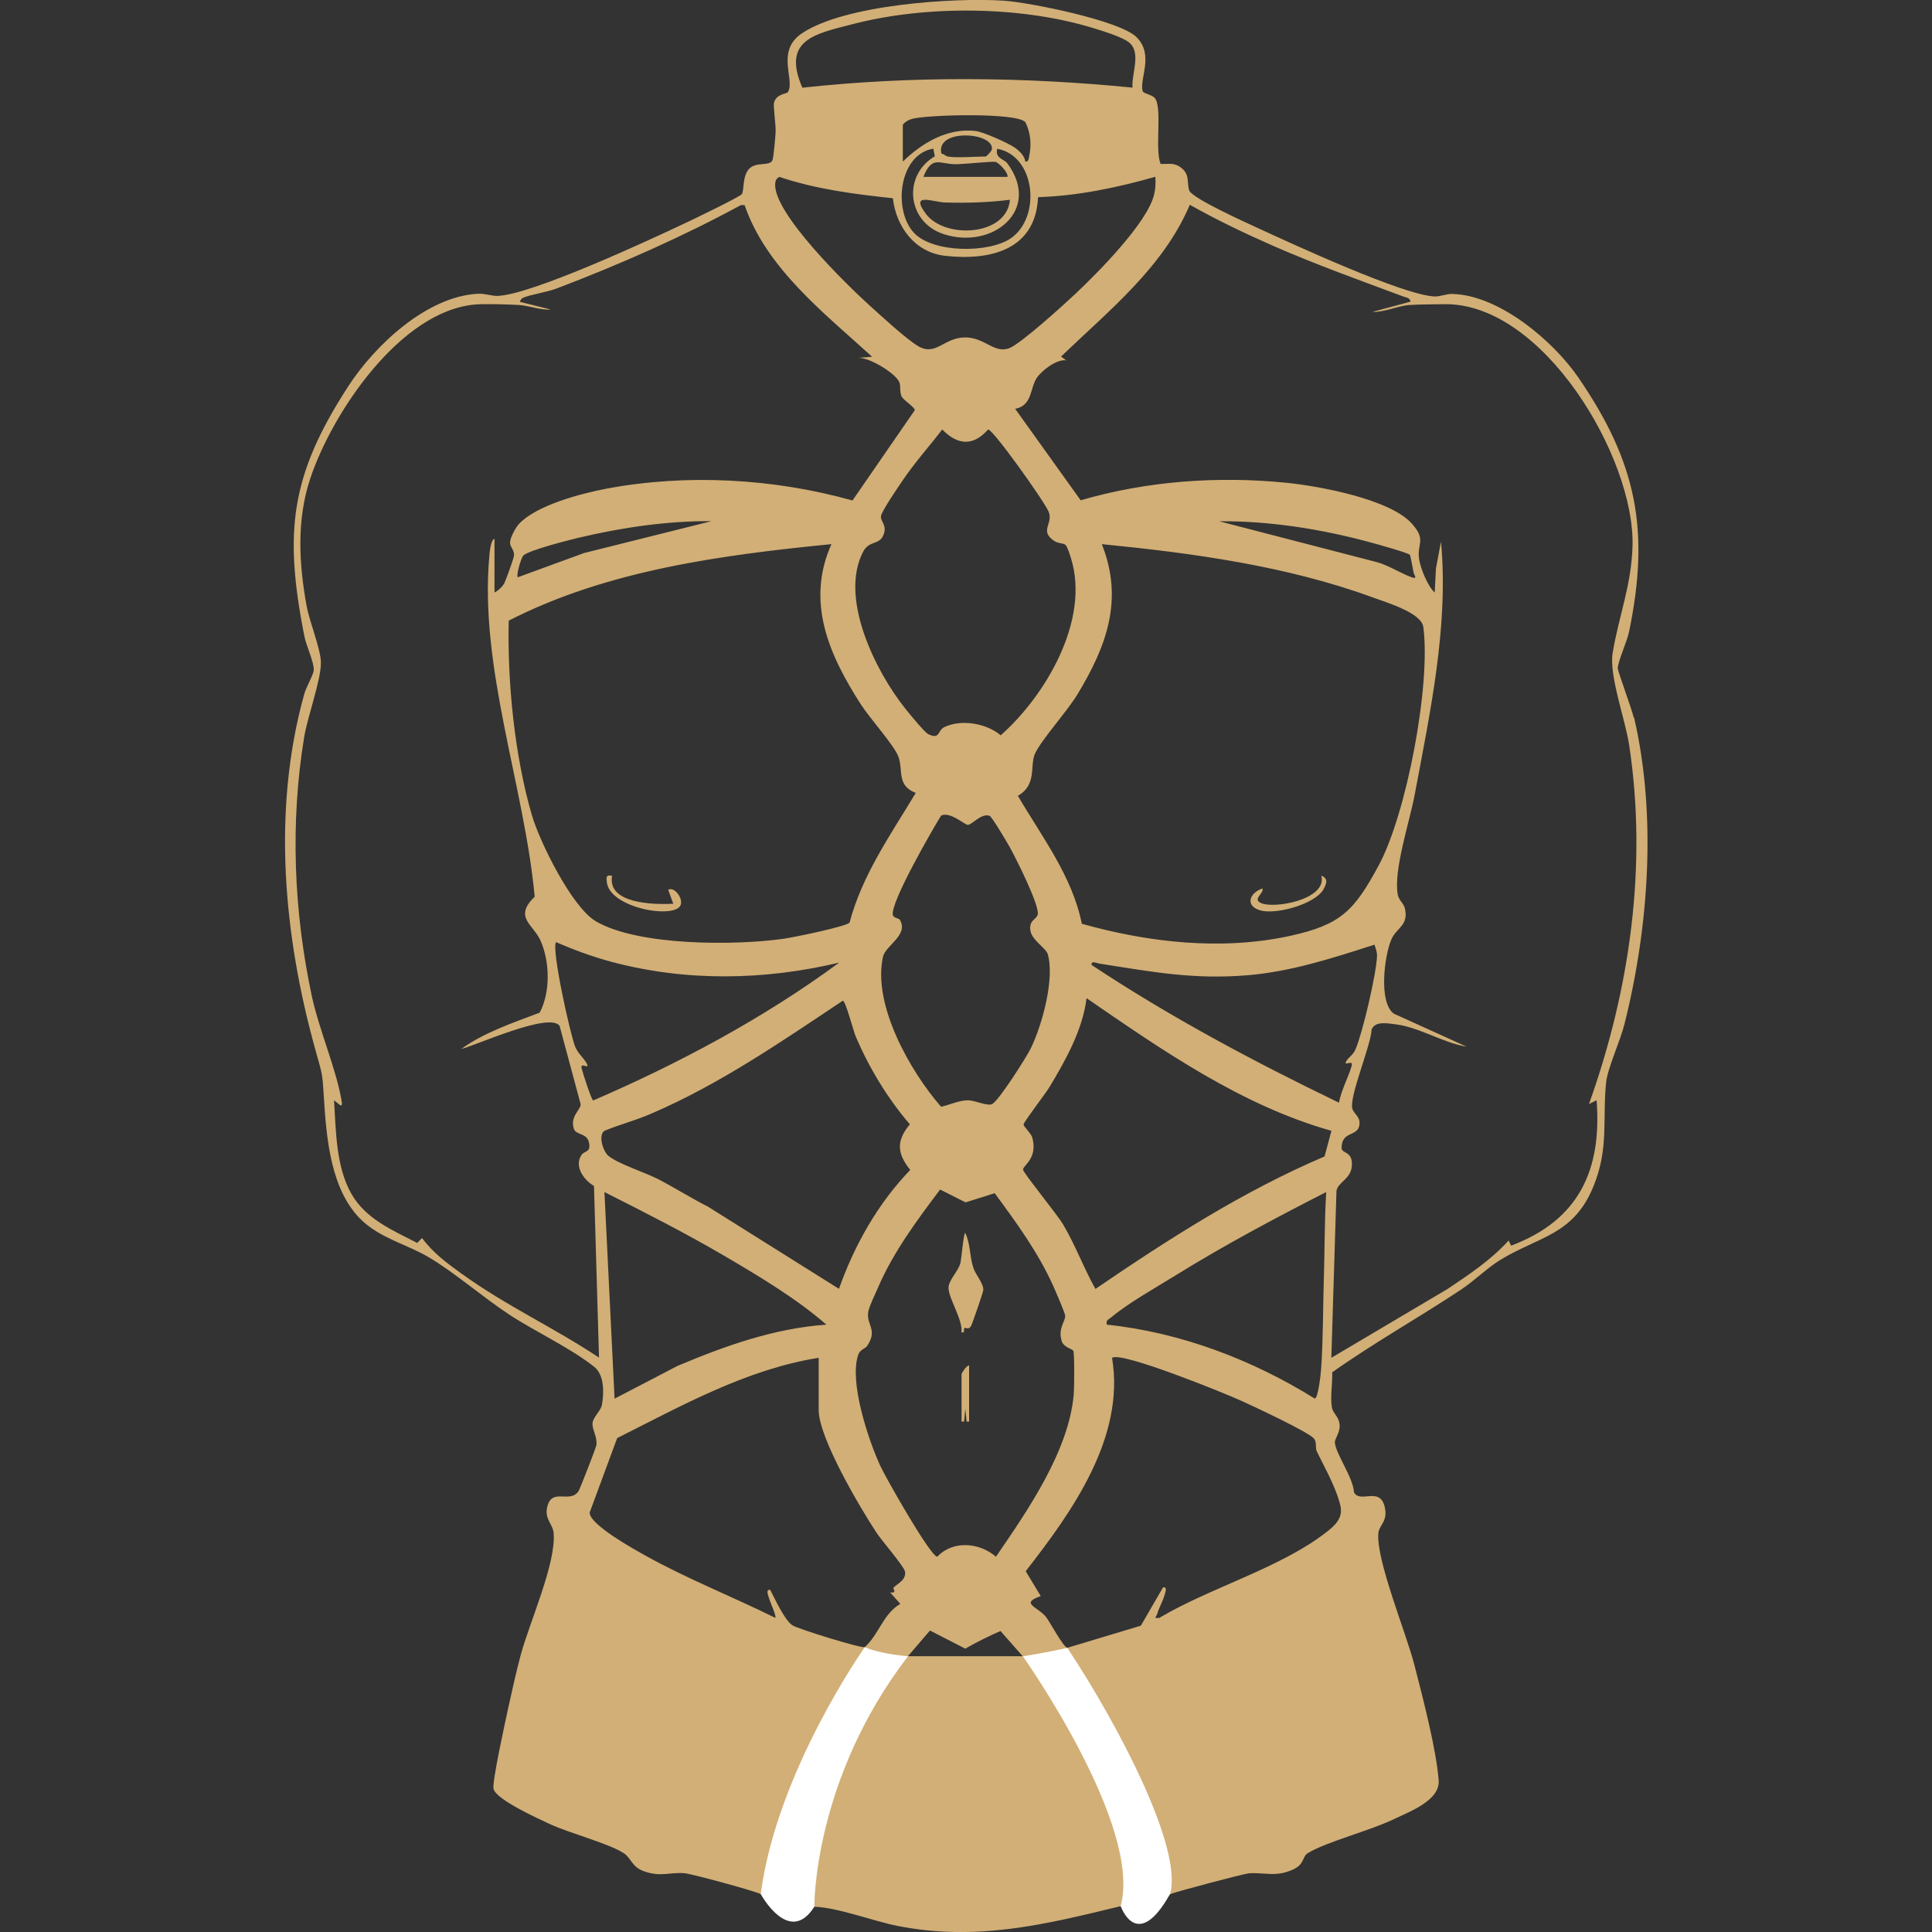 <?xml version="1.0" encoding="UTF-8"?>
<svg xmlns="http://www.w3.org/2000/svg" id="Layer_1" data-name="Layer 1" viewBox="0 0 200 200">
  <rect x="0" y="0" width="200" height="200" fill="#333333" stroke="none"/>
  <defs>
    <style>
      .cls-1 {
        fill: #fff;
      }

      .cls-2 {
        fill: #d2af76;
      }
    </style>
  </defs>
  <g>
    <path class="cls-2" d="M169.12,74.28c-.22-.96-1.66-4.83-1.65-5.1.02-.74.98-2.82,1.18-3.82,2.17-10.56.75-17.51-5.26-26.28-2.61-3.8-8.19-8.52-13.02-8.65-.67-.02-1.24.27-1.82.26-3.18-.08-14.77-5.44-18.29-7.06-1.16-.54-6.9-3.11-7.16-3.93-.25-.81.1-1.62-.83-2.34-.72-.56-1.27-.36-2.12-.39-.65-1.49.24-6-.65-6.87-.33-.32-1.16-.42-1.22-.68-.32-1.37,1.19-3.71-.6-5.55-1.71-1.75-11.12-3.62-13.76-3.8-5.23-.34-16.53.42-20.92,3.39-2.74,1.85-.65,4.85-1.44,6.08-.11.18-1.19.16-1.43,1.08-.11.43.2,2.26.16,3.06-.02.49-.21,2.56-.31,2.86-.24.74-1.72.13-2.46.97-.68.76-.48,2.21-.72,2.58-.18.28-5.08,2.64-5.85,3-3.83,1.81-15.81,7.37-19.39,7.54-.65.03-1.29-.25-2.05-.22-5.3.24-10.7,5.33-13.44,9.55-6,9.24-6.7,15.07-4.56,25.91.18.93,1.02,2.73.97,3.49-.03.51-.76,1.71-.98,2.47-3.36,12.04-2.14,25.08,1.18,36.96.67,2.42.69,2.22.84,4.68.26,4.28.69,9.85,4,12.92,1.98,1.83,4.62,2.44,6.83,3.74,2.66,1.56,5.6,4.13,8.33,5.93,2.73,1.8,6.32,3.44,8.83,5.43,1.05.83,1.03,2.67.8,3.93-.12.66-.91,1.25-.97,1.9-.06.66.5,1.38.4,2.27-.03.25-1.69,4.52-1.85,4.77-.91,1.36-2.84-.48-3.27,1.77-.22,1.12.61,1.69.69,2.54.29,3.12-2.5,9.28-3.41,12.67-.47,1.76-.87,3.56-1.26,5.34-.27,1.25-1.73,7.85-1.55,8.51.3,1.13,4.64,3.08,5.86,3.65,2.04.94,6.02,1.98,7.59,2.98.82.52.83,1.42,2.09,1.88,1.78.65,2.76.07,4.26.22.81.08,7.19,1.82,7.88,2.16,1.06.52,1.34,2.35,3.3,2.52,1.53.13,1.7-1.23,2.25-1.21,2.33.05,6.18,1.51,8.59,1.98,8.16,1.61,15.24-.13,23.12-2.05.75,1.66,2.4,1.56,3.7.51.62-.5.82-1.45,1.42-1.75.45-.22,7.61-2.12,8.17-2.16,1.6-.1,2.8.43,4.58-.41,1.18-.56.88-1.3,1.49-1.68,1.98-1.19,6.42-2.31,8.9-3.51,1.62-.78,4.79-1.93,4.64-4.02-.25-3.27-1.68-8.7-2.53-12.01-.86-3.33-3.99-10.87-3.71-13.61.09-.82.98-1.17.67-2.62-.49-2.26-2.56-.37-3.2-1.58-.05-1.46-1.88-3.98-1.97-5.12-.04-.45.52-.99.49-1.8-.03-.89-.68-1.2-.8-1.86-.19-1.04.07-2.54.03-3.64,4.32-3.06,8.94-5.64,13.35-8.57,1.39-.92,2.67-2.22,4.06-3.07,3.95-2.42,7.54-2.54,9.61-7.55,1.66-4.02.93-6.99,1.34-10.86.15-1.41,1.47-4.3,1.89-5.98,2.52-10.02,3.35-21.62,1-31.75ZM88.34,2.48c7.5-1.94,17.24-1.87,24.67.38.96.29,3.28.98,3.95,1.6,1.18,1.09.15,3.24.28,4.61-11.32-1.12-22.85-1.23-34.18.01-2.17-5.01,1.36-5.58,5.28-6.6ZM98.87,17c.84.01,3.86-.32,4.18-.24.35.09,1.32,1.07,1.25,1.55h-8.71c.89-2.24,1.67-1.33,3.29-1.31ZM102.66,15.5c-.03.17-.55.7-.61.7-1.14,0-2.93.17-3.96,0-.14-.02-.4-.28-.63-.29-.67-2.66,5.57-2.24,5.21-.41ZM104.55,20.68c-.33,3.78-6.74,4.09-8.71,1.45-1.67-2.25.71-1.22,1.97-1.17,2.26.07,4.52,0,6.74-.28ZM97.69,24.24c5.07,1.64,10.15-2.5,6.6-7.32-.36-.48-1.31-.52-1.06-1.52,3.97.72,4.57,7.04,1.45,9.24-2.26,1.59-8.09,1.56-10.05-.52-2.22-2.35-1.58-8.16,1.99-8.73l.15.79c-3.37,1.99-2.86,6.83.91,8.05ZM106.54,16.21c-.06.24-.08.59-.4.51-.09-.6-.6-1.09-1.08-1.43-.68-.48-3.28-1.64-4.07-1.73-2.9-.34-5.54,1.23-7.53,3.17v-3.83c.27-.31.59-.5.98-.6,1.63-.43,10.72-.67,11.69.33.57,1.08.67,2.4.4,3.58ZM80.25,18.96c.03-.32.15-.49.43-.65,3.79,1.28,7.78,1.79,11.75,2.21.33,2.95,2.29,5.61,5.39,5.96,4.69.53,9.39-.6,9.64-6.07,4.13-.13,8.19-.99,12.14-2.11.05.64.02,1.22-.13,1.85-.7,2.93-5.89,8.15-8.18,10.3-1.18,1.11-5.62,5.14-6.81,5.59-1.55.6-2.53-1.11-4.55-1.11-2.24,0-3.03,1.98-4.87.91-1.2-.7-3.87-3.16-5.03-4.21-2.31-2.09-10.1-9.65-9.78-12.68ZM109.21,56.04c.32.21.86.18,1.08.36.2.16.48,1.07.58,1.4,1.98,6.37-2.6,14.19-7.28,18.32-1.46-1.25-4.1-1.7-5.85-.84-.68.33-.42,1.32-1.64.72-.41-.2-1.96-2.12-2.38-2.64-3.07-3.84-6.87-11.44-4.37-16.24.61-1.17,1.61-.7,2.06-1.64.52-1.1-.31-1.49-.21-2.07.1-.55,1.85-3.1,2.3-3.76,1.23-1.81,2.71-3.46,4.04-5.19,1.6,1.63,3.18,1.76,4.75,0,.53,0,5.86,7.5,6.27,8.52.5,1.26-1.04,1.97.63,3.06ZM114.06,56.33c9.44.93,19.19,2.26,28.12,5.54,1.39.51,4.96,1.57,5.16,3.03.8,5.97-1.73,19.35-4.63,24.71-2.51,4.64-3.88,6.11-9.11,7.26-7.11,1.56-14.65.71-21.61-1.24-.99-4.94-4.14-9-6.62-13.25,1.99-1.13,1.23-3.1,1.75-4.31.61-1.41,3.37-4.45,4.41-6.18,3.01-4.97,4.82-9.8,2.53-15.56ZM126.21,53.96c5.23-.04,10.59.81,15.63,2.18.6.16,3.96,1.09,4.11,1.3.07.1.32,1.52.39,1.86.04.2.46.69-.2.46-1.1-.38-2.47-1.29-3.69-1.59l-16.25-4.21ZM139.93,110.32c-.36,1.24-1.09,2.53-1.32,3.83-8.81-4.25-17.45-8.85-25.61-14.26-.06-.49.52-.18.8-.14,5.49.86,9.8,1.68,15.43,1.2,4.51-.39,8.79-1.79,13.06-3.16.1.38.27.73.26,1.15-.07,1.89-1.47,7.88-2.22,9.67-.25.6-.68.79-.93,1.19-.44.72.73-.2.52.52ZM109.89,138.79c.21.7,1.1.84,1.21,1.03.15.26.11,3.94.05,4.56-.52,5.86-4.81,12.05-8.05,16.77-1.7-1.48-4.47-1.72-6.07,0-.7.01-5.34-8.18-5.9-9.4-1.24-2.7-3.23-8.64-2.3-11.47.2-.61.72-.63.95-.97,1.12-1.68-.13-2.16.1-3.51.1-.57.72-1.84.99-2.46,1.58-3.7,4.05-7.01,6.45-10.2l2.64,1.33,3.01-.95c2.22,3.01,4.5,6.13,6.04,9.56.22.48,1.26,2.88,1.26,3.13,0,.63-.76,1.31-.37,2.58ZM102.7,114.3c-.52.22-1.8-.4-2.5-.4-.91,0-1.9.48-2.78.67-3.18-3.64-7.13-10.56-6.01-15.54.26-1.16,2.71-2.25,1.73-3.83-.09-.14-.64-.17-.71-.47-.31-1.23,4.07-8.81,4.99-10.3.92-.46,2.44.96,2.77.96.43,0,1.41-1.26,2.26-.93.25.11,1.78,2.71,2.06,3.2.62,1.11,3.16,6.14,2.91,7.03-.15.51-.91.57-.76,1.62.14,1.01,1.61,1.83,1.8,2.45.75,2.54-.59,7.38-1.75,9.76-.44.9-3.36,5.5-4.01,5.77ZM60.72,110.07c-.29-.55-.9-1.02-1.18-1.72-.51-1.26-2.48-10.14-1.98-10.82,1.87.81,3.77,1.51,5.75,2.04,7.71,2.06,15.82,1.92,23.56.08-7.81,5.75-16.55,10.42-25.46,14.27-.18-.03-1.1-2.89-1.2-3.33-.17-.73.91.23.52-.51ZM81.11,97.18c-4.97.71-15.05.76-19.43-1.81-2.49-1.47-5.83-8.24-6.64-11.05-1.78-6.15-2.52-13.69-2.38-20.07,10.2-5.23,22.08-6.8,33.41-7.92-2.69,6-.22,11.52,3.06,16.61.87,1.36,3.43,4.21,3.87,5.38.52,1.41-.21,3,1.8,3.76-2.59,4.31-5.55,8.49-6.85,13.42-.32.42-5.89,1.55-6.83,1.68ZM54.15,57.54c.42-.55,4.78-1.64,5.78-1.88,4.44-1.05,9.17-1.75,13.73-1.71l-13.2,3.3-6.86,2.51c-.18-.23.32-1.92.55-2.22ZM47.86,131.91c-1.58-1.15-2.99-2.16-4.17-3.75l-.5.51c-2.55-1.32-5.32-2.47-6.81-5.08-1.61-2.82-1.6-6.52-1.8-9.69l.66.53c.2.04.16-.24.13-.4-.48-3.14-2.35-7.45-3.09-10.91-1.87-8.77-2.25-17.9-.8-26.77.36-2.21,1.74-5.87,1.74-7.76,0-1.35-1.17-4.19-1.48-5.86-.8-4.41-1.05-8.91.38-13.2,2.24-6.75,9.32-17.37,17.1-18.01,1.01-.08,3.46-.01,4.49.05,1.08.07,2.19.55,3.3.47l-3.17-.79c-.07-.05.14-.34.26-.4.7-.34,2.51-.6,3.51-.98,6.49-2.47,12.99-5.33,19.09-8.64h.38c2.24,6.53,8.24,11.18,13.2,15.7l-1.42.11c1.25-.02,3.98,1.7,4.26,2.58.13.42,0,.91.2,1.39.18.42,1.36,1.11,1.38,1.45l-6.45,9.35c-8.13-2.28-17.16-2.79-25.49-1.22-2.67.51-7.23,1.72-9.03,3.64-.36.39-.94,1.45-.93,1.96.02.53.52.76.39,1.44-.06.3-.83,2.45-.98,2.74-.19.35-.65.8-1.02.96v-5.55c-.4.12-.49,1.35-.53,1.72-1.07,11.6,3.63,23.87,4.69,35.33-2.22,2.14-.14,2.86.6,4.53.98,2.2,1.04,5.34-.08,7.47-2.72,1.03-5.76,2.05-8.12,3.76,1.56-.39,9.16-3.86,10.18-2.39l2.18,8.11c.01.59-1.13,1.25-.7,2.55.22.66,1.33.41,1.55,1.38.25,1.1-.45.85-.77,1.33-.78,1.19.26,2.59,1.3,3.2l.52,17.77c-4.6-3.07-9.7-5.41-14.18-8.66ZM62.67,117.02c1.47-.6,3.13-1.04,4.64-1.69,7.12-3.04,13.53-7.47,19.94-11.74.31.07,1.07,3.08,1.33,3.69,1.36,3.22,3.33,6.47,5.61,9.11-1.43,1.7-1.33,3.03.04,4.72-3.34,3.45-5.8,7.82-7.38,12.31l-13.55-8.5c-1.73-.88-3.38-1.92-5.1-2.82-1.37-.72-4.14-1.58-5.21-2.44-.59-.48-1.14-2.31-.32-2.65ZM85.54,137.13c-5.39.37-10.49,2.2-15.41,4.27l-6.51,3.39-1.05-21.39c4.2,2.12,8.43,4.27,12.49,6.65,3.56,2.09,7.4,4.39,10.48,7.07ZM92.48,164.38c-.06.07.44.58-.33.47l1.05,1.18c-1.82,1.08-2.16,3.1-3.68,4.48-.37.14-6.98-1.9-7.51-2.27-.8-.55-1.8-2.74-2.28-3.66-.49-.06-.21.54-.14.8.1.42.81,1.92.67,2.1-4.45-2.2-9.13-4.04-13.47-6.46-1.13-.63-5.77-3.19-5.75-4.44l2.85-7.71c6.67-3.35,13.4-7.13,20.86-8.31v5.41c0,2.88,4.31,10.16,6.01,12.73.51.77,2.82,3.45,2.92,3.97.18.91-.87,1.31-1.21,1.71ZM93.99,171.45l2.28-2.66,3.66,1.88c1.19-.7,2.46-1.31,3.64-1.83l2.3,2.61h-11.88ZM138.76,155.88c.29,1.26-.55,2.03-1.48,2.75-4.76,3.7-12.07,5.75-17.28,8.86-.67.05-.29-.09-.19-.46.18-.65.57-1.26.74-1.9.07-.26.34-.87-.15-.81l-2.3,3.97-7.61,2.29c-.43-.07-1.82-2.72-2.23-3.22-.84-1.03-2.73-1.38-.52-2.13l-1.56-2.58c4.8-6.15,10.31-13.86,8.94-22.08.86-.74,11.72,3.68,13.38,4.44,1.3.59,6.79,3.15,7.48,3.87.4.42.13.95.34,1.38.78,1.62,2,3.72,2.44,5.62ZM115.03,136.38c1.66-1.43,4.76-3.17,6.71-4.38,5.03-3.12,10.28-5.91,15.55-8.6-.19,3.03-.15,6.08-.25,9.12-.09,3.01-.07,6.22-.28,9.23-.04.55-.31,3.01-.66,3.03-6.43-4.01-13.94-6.87-21.52-7.65-.12-.49.17-.51.44-.75ZM137.11,119.72c-8.43,3.59-16.18,8.57-23.71,13.71-1.22-2.17-2.08-4.54-3.35-6.68-.61-1.03-4.09-5.3-4.14-5.65-.07-.44,1.54-1.11.96-3.32-.12-.46-.91-1.14-.91-1.38,0-.23,2.29-3.22,2.67-3.85,1.68-2.79,3.45-5.95,3.85-9.22,7.85,5.4,16.06,11.12,25.35,13.73l-.71,2.65ZM164.49,114.29l.79-.39c.56,7.27-1.88,12.43-8.85,15.05l-.26-.53c-1.82,2.01-4.09,3.52-6.33,5.02l-12.02,7.12.53-17.29c.18-.94,1.54-1.22,1.6-2.65.06-1.52-1.08-1.15-1.07-1.81.02-1.69,1.53-1.16,1.81-2.2.26-.96-.55-1.27-.7-1.86-.32-1.25,1.91-6.47,2-8.18.37-.91,1.67-.63,2.5-.53,2.43.3,4.89,1.91,7.33,2.31l-7.54-3.42c-1.59-1.17-.97-6.02-.25-7.67.53-1.24,1.82-1.43,1.4-3.24-.12-.51-.63-.83-.73-1.39-.48-2.51,1.24-7.61,1.75-10.37,1.6-8.56,3.53-17.47,2.72-26.19l-.52,2.77-.13,2.5c-.73-.67-1.46-2.47-1.61-3.43-.26-1.68.8-1.96-.76-3.71-2.26-2.53-9.58-3.88-12.95-4.22-7.13-.72-14.47-.19-21.33,1.81l-6.78-9.47c1.79-.33,1.53-2.15,2.23-3.19.51-.77,2.06-1.97,3.05-1.83l-.53-.39c4.95-4.76,10.57-9.22,13.33-15.71,2.8,1.58,5.72,2.97,8.67,4.27,4.44,1.94,8.99,3.57,13.5,5.25.28.1.63.11.67.51l-3.96,1.06c1.28.05,2.68-.65,3.9-.72.96-.06,2.58-.07,3.62-.08,10.17-.11,19.65,15.86,19.43,24.98-.1,4.11-1.46,7.42-2.06,11.14-.38,2.35,1.31,6.86,1.71,9.52,1.9,12.49.08,25.31-4.16,37.16Z"></path>
    <path class="cls-2" d="M88.88,37.04c-.06,0-.11,0-.16.01h.16Z"></path>
    <path class="cls-2" d="M69.17,92.11l.53,1.45c-2,.09-6.85.03-6.34-2.9-.64-.12-.6.13-.54.67.3,2.69,7.13,3.87,7.65,2.33.24-.7-.68-1.92-1.3-1.55Z"></path>
    <path class="cls-2" d="M130.42,94.23c1.61.5,5.71-.62,6.58-2.16.33-.59.53-1.13-.22-1.42.68,2.51-5.15,3.52-6.35,2.78-.71-.43.4-.91.27-1.46-1.32.43-1.86,1.77-.28,2.26Z"></path>
    <path class="cls-2" d="M99.93,127.62c-.19,0-.4,2.76-.52,3.18-.23.8-1.21,1.74-1.22,2.5-.01,1.1,1.49,3.29,1.34,4.62.43.11.18-.36.31-.44.16-.09.42.26.7-.25.13-.25,1.24-3.48,1.25-3.67.05-.68-.79-1.6-1.02-2.29-.41-1.22-.3-2.5-.85-3.65Z"></path>
    <path class="cls-2" d="M99.54,142.28v4.88h.26s.13-1.32.13-1.32l.13,1.32h.26s0-5.81,0-5.81c-.28,0-.79.82-.79.92Z"></path>
  </g>
  <path class="cls-1" d="M89.52,170.52s-9.11,12.85-10.77,25.55c0,0,2.94,5.44,5.55,1.31,0,0-.14-13.13,9.7-25.93,0,0-2.59-.16-4.48-.93Z"></path>
  <path class="cls-1" d="M105.88,171.45s12.41,17.51,10.13,25.86c0,0,1.67,4.9,5.11-1.24,1.38-4.8-5.54-17.81-10.63-25.48,0,0-2.35.52-4.61.87Z"></path>
</svg>
